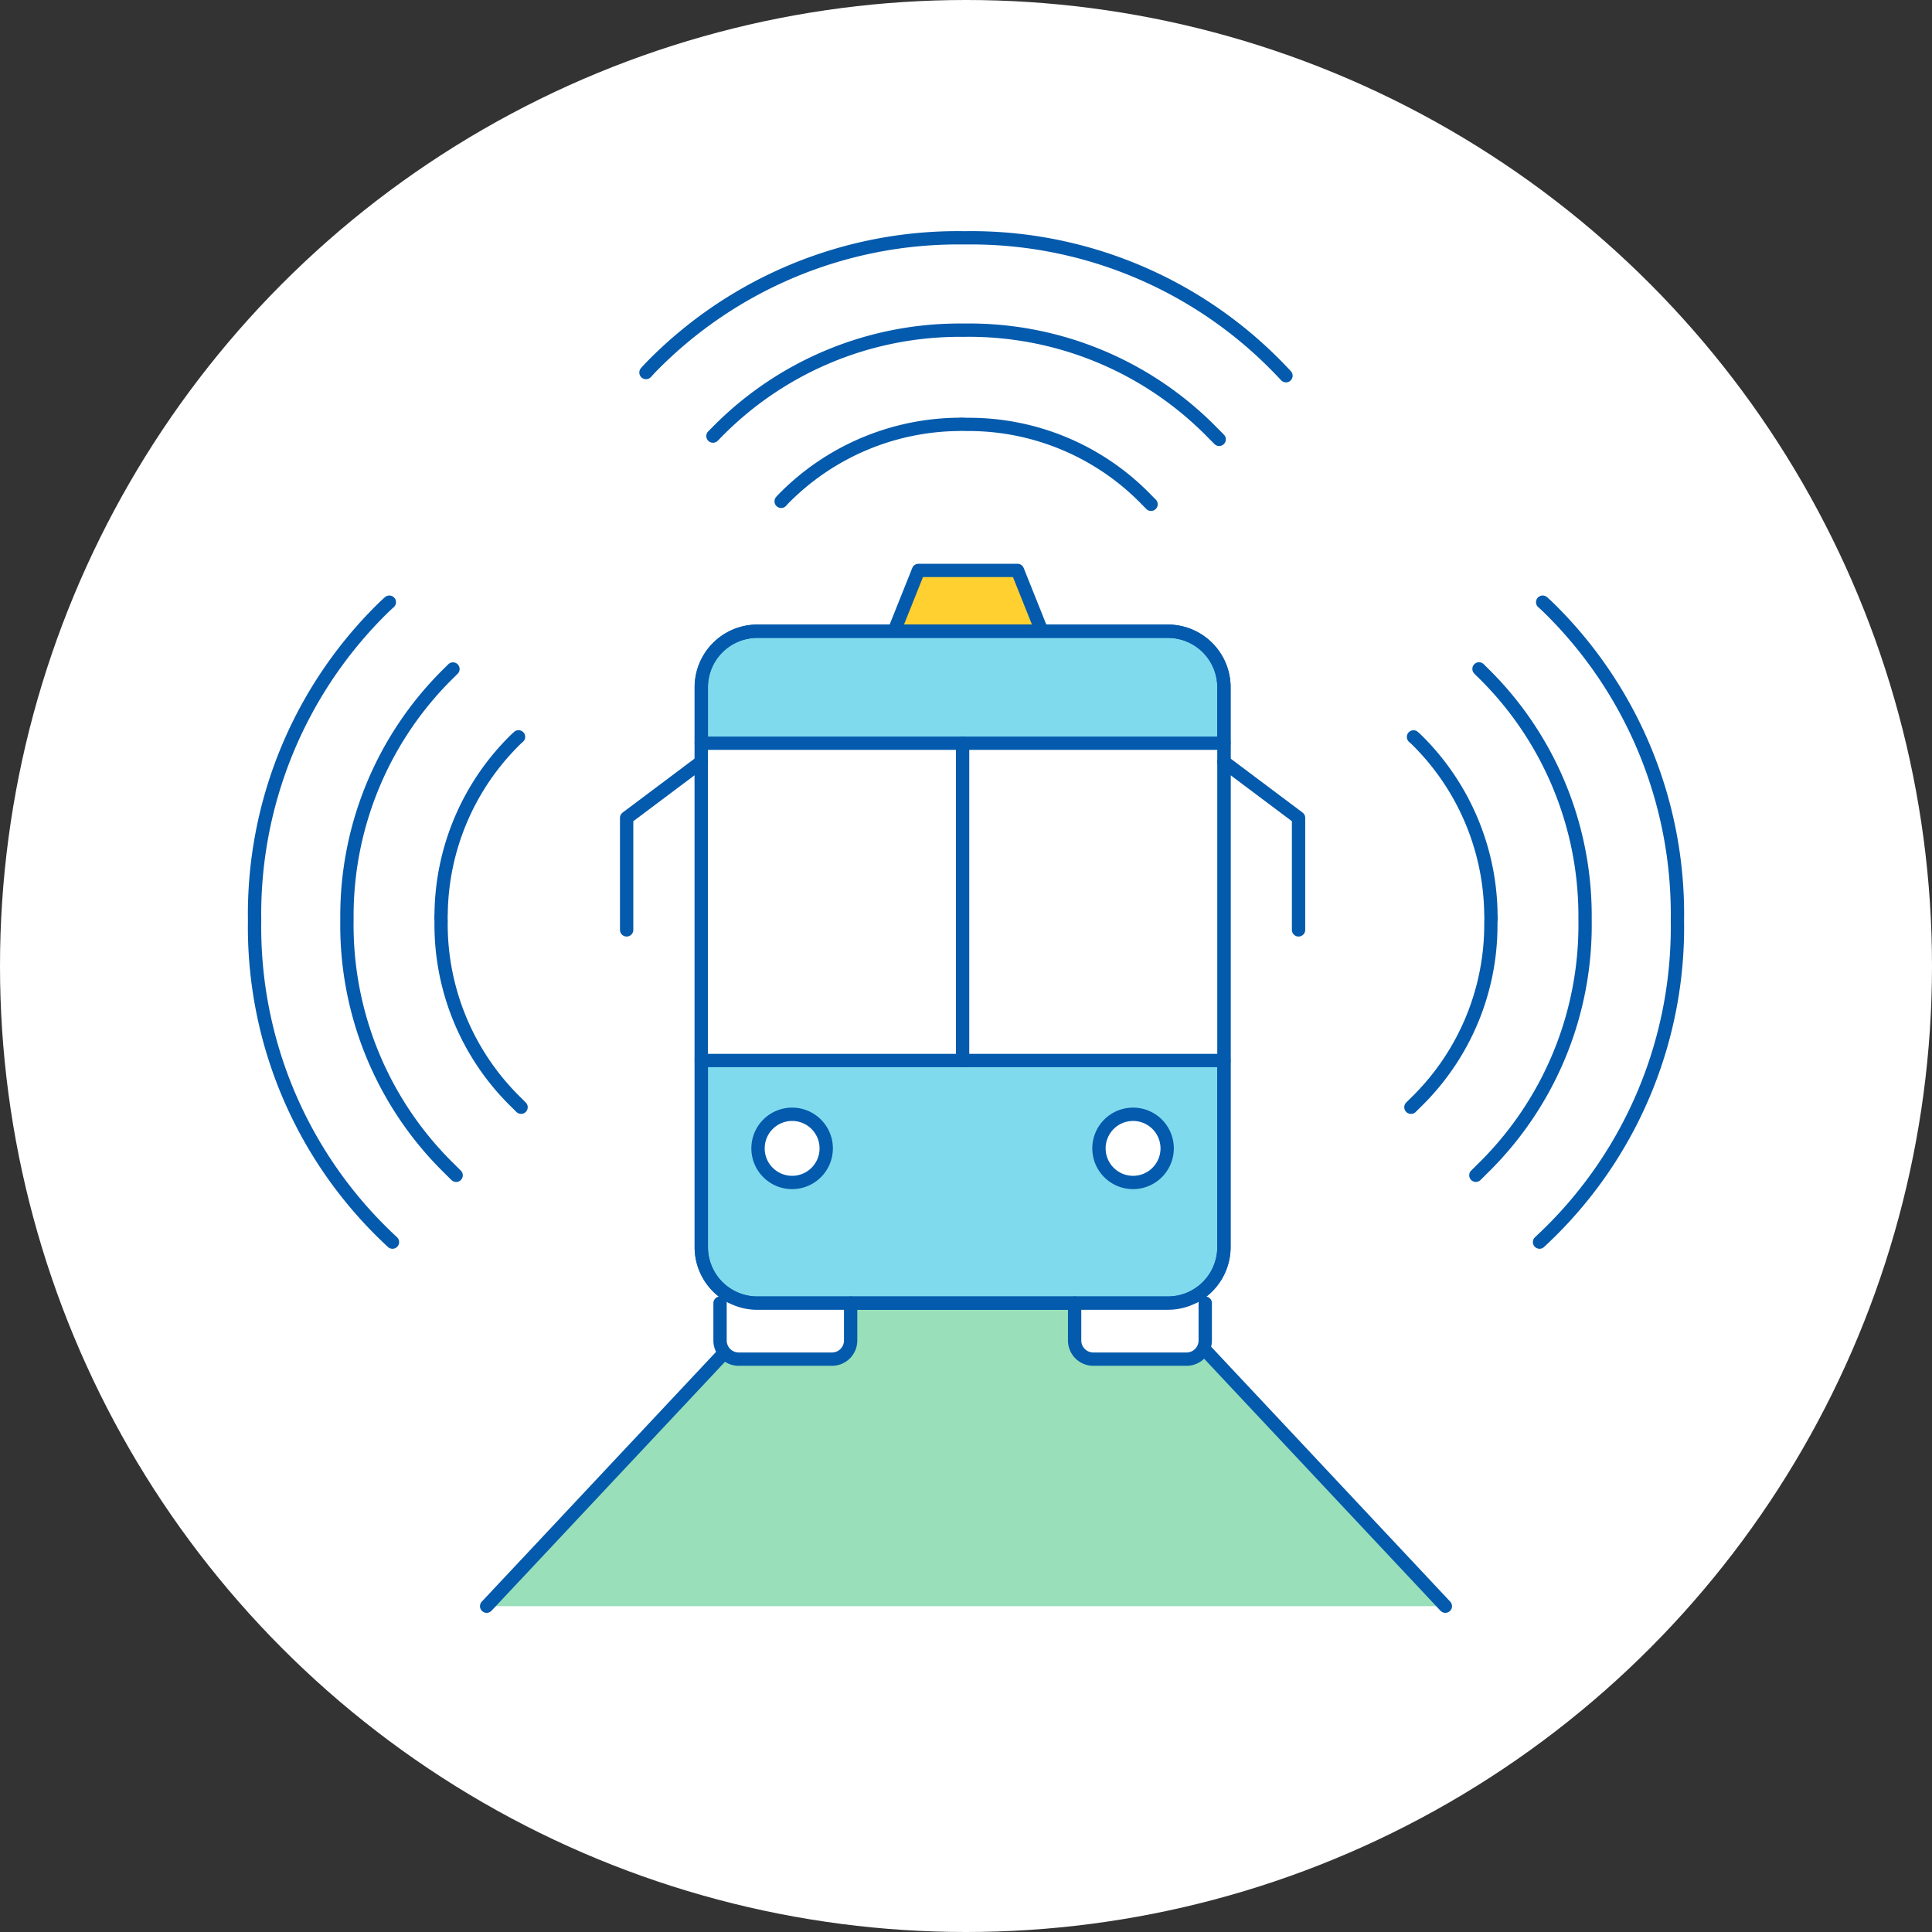 <svg xmlns="http://www.w3.org/2000/svg" width="174" height="174" viewBox="0 0 174 174">
  <rect x="0" y="0" width="174" height="174" fill="#333333" stroke="none"/>
  <g id="img_product_smart-mobility1" transform="translate(-505 -2162.5)">
    <circle id="楕円形_192" data-name="楕円形 192" cx="87" cy="87" r="87" transform="translate(505 2162.5)" fill="#fff"/>
    <g id="グループ_51171" data-name="グループ 51171" transform="translate(527.33 2183.319)">
      <path id="パス_120706" data-name="パス 120706" d="M65.758,85.189H57.746L21.5,123.837h86.34L71.594,85.189Z" fill="#99e0ba"/>
      <g id="グループ_51170" data-name="グループ 51170">
        <g id="グループ_51176" data-name="グループ 51176">
          <path id="パス_120707" data-name="パス 120707" d="M21.5,124.437a.6.6,0,0,1-.437-1.011L57.31,84.779a.6.6,0,0,1,.875.821L21.937,124.248a.6.6,0,0,1-.437.189" fill="#045aac"/>
          <path id="パス_120708" data-name="パス 120708" d="M107.841,124.437a.6.6,0,0,1-.437-.189L71.156,85.6a.6.6,0,0,1,.875-.821l36.247,38.647a.6.6,0,0,1-.437,1.011" fill="#045aac"/>
          <path id="パス_120709" data-name="パス 120709" d="M72.875,39.474l-3.568-8.919H60.388l-3.567,8.919Z" fill="#ffd030"/>
          <path id="パス_120710" data-name="パス 120710" d="M72.875,40.074H56.82a.6.6,0,0,1-.556-.823l3.568-8.919a.6.6,0,0,1,.557-.377h8.919a.6.6,0,0,1,.556.377l3.568,8.919a.6.6,0,0,1-.557.823m-15.168-1.2H71.989L68.9,31.155H60.795Z" fill="#045aac"/>
          <path id="パス_120711" data-name="パス 120711" d="M82.854,96.546H45.872A5.042,5.042,0,0,1,40.83,91.5V41.074a5.042,5.042,0,0,1,5.042-5.043H82.854A5.043,5.043,0,0,1,87.9,41.074V91.5a5.043,5.043,0,0,1-5.043,5.043" fill="#80daed"/>
          <path id="パス_120712" data-name="パス 120712" d="M82.854,97.146H45.873A5.65,5.65,0,0,1,40.23,91.5V41.074a5.65,5.65,0,0,1,5.643-5.643H82.854A5.649,5.649,0,0,1,88.5,41.074V91.5a5.649,5.649,0,0,1-5.643,5.643M45.873,36.631a4.448,4.448,0,0,0-4.443,4.443V91.5a4.448,4.448,0,0,0,4.443,4.443H82.854A4.448,4.448,0,0,0,87.3,91.5V41.074a4.448,4.448,0,0,0-4.444-4.443Z" fill="#045aac"/>
          <rect id="長方形_29377" data-name="長方形 29377" width="47.067" height="28.577" transform="translate(40.83 46.117)" fill="#fff"/>
          <path id="パス_120713" data-name="パス 120713" d="M86.216,96.546v3.362a1.682,1.682,0,0,1-1.681,1.681H76.13a1.682,1.682,0,0,1-1.681-1.681V96.546" fill="#fff"/>
          <path id="パス_120714" data-name="パス 120714" d="M84.535,102.189h-8.4a2.284,2.284,0,0,1-2.282-2.281V96.546a.6.6,0,0,1,1.2,0v3.362a1.083,1.083,0,0,0,1.082,1.081h8.4a1.082,1.082,0,0,0,1.081-1.081V96.546a.6.6,0,1,1,1.2,0v3.362a2.282,2.282,0,0,1-2.28,2.281" fill="#045aac"/>
          <path id="パス_120715" data-name="パス 120715" d="M42.511,96.546v3.362a1.681,1.681,0,0,0,1.681,1.681h8.4a1.681,1.681,0,0,0,1.681-1.681V96.546" fill="#fff"/>
          <path id="パス_120716" data-name="パス 120716" d="M52.6,102.189h-8.4a2.283,2.283,0,0,1-2.281-2.281V96.546a.6.6,0,0,1,1.2,0v3.362a1.082,1.082,0,0,0,1.081,1.081h8.4a1.082,1.082,0,0,0,1.081-1.081V96.546a.6.6,0,1,1,1.2,0v3.362a2.282,2.282,0,0,1-2.28,2.281" fill="#045aac"/>
          <line id="線_724" data-name="線 724" x2="47.067" transform="translate(40.83 74.694)" fill="#99e0ba"/>
          <path id="パス_120717" data-name="パス 120717" d="M87.9,75.294H40.831a.6.6,0,1,1,0-1.2H87.9a.6.6,0,0,1,0,1.2" fill="#045aac"/>
          <line id="線_725" data-name="線 725" x2="47.067" transform="translate(40.83 46.117)" fill="#99e0ba"/>
          <path id="パス_120718" data-name="パス 120718" d="M87.9,46.717H40.831a.6.6,0,1,1,0-1.2H87.9a.6.6,0,0,1,0,1.2" fill="#045aac"/>
          <path id="パス_120719" data-name="パス 120719" d="M34.107,63.527a.6.6,0,0,1-.6-.6V52.841a.6.6,0,0,1,.24-.48l6.723-5.043a.6.6,0,1,1,.721.96l-6.484,4.863v9.786a.6.6,0,0,1-.6.6" fill="#045aac"/>
          <path id="パス_120720" data-name="パス 120720" d="M94.621,63.527a.6.6,0,0,1-.6-.6V53.141l-6.484-4.863a.6.6,0,1,1,.721-.96l6.723,5.043a.6.6,0,0,1,.24.48V62.927a.6.6,0,0,1-.6.6" fill="#045aac"/>
          <line id="線_726" data-name="線 726" y2="28.577" transform="translate(64.364 46.117)" fill="#99e0ba"/>
          <path id="パス_120721" data-name="パス 120721" d="M64.363,75.294a.6.6,0,0,1-.6-.6V46.117a.6.6,0,1,1,1.2,0V74.694a.6.6,0,0,1-.6.6" fill="#045aac"/>
          <path id="パス_120722" data-name="パス 120722" d="M82.854,97.146H45.873A5.65,5.65,0,0,1,40.23,91.5V41.074a5.65,5.65,0,0,1,5.643-5.643H82.854A5.649,5.649,0,0,1,88.5,41.074V91.5a5.649,5.649,0,0,1-5.643,5.643M45.873,36.631a4.448,4.448,0,0,0-4.443,4.443V91.5a4.448,4.448,0,0,0,4.443,4.443H82.854A4.448,4.448,0,0,0,87.3,91.5V41.074a4.448,4.448,0,0,0-4.444-4.443Z" fill="#045aac"/>
          <path id="パス_120723" data-name="パス 120723" d="M52.081,82.606a3.071,3.071,0,1,1-3.071-3.071,3.071,3.071,0,0,1,3.071,3.071" fill="#fff"/>
          <path id="パス_120724" data-name="パス 120724" d="M49.011,86.277a3.671,3.671,0,1,1,3.67-3.671,3.675,3.675,0,0,1-3.67,3.671m0-6.141a2.471,2.471,0,1,0,2.471,2.47,2.474,2.474,0,0,0-2.471-2.47" fill="#045aac"/>
          <path id="パス_120725" data-name="パス 120725" d="M82.787,82.606a3.07,3.07,0,1,1-3.071-3.071,3.071,3.071,0,0,1,3.071,3.071" fill="#fff"/>
          <path id="パス_120726" data-name="パス 120726" d="M79.717,86.277a3.671,3.671,0,1,1,3.67-3.671,3.675,3.675,0,0,1-3.67,3.671m0-6.141a2.471,2.471,0,1,0,2.471,2.47,2.474,2.474,0,0,0-2.471-2.47" fill="#045aac"/>
          <path id="パス_120727" data-name="パス 120727" d="M81.337,25.2a.6.6,0,0,1-.428-.179l-.394-.4A21.755,21.755,0,0,0,64.62,18a4.31,4.31,0,0,0-.6,0,21.806,21.806,0,0,0-15.456,6.625l-.087.1a.6.6,0,0,1-.907-.787l.121-.137a22.963,22.963,0,0,1,16.27-7,4.2,4.2,0,0,1,.635,0,.875.875,0,0,1,.125.008h.033a22.807,22.807,0,0,1,16.611,6.967l.4.4a.6.6,0,0,1-.428,1.021" fill="#045aac"/>
          <path id="パス_120728" data-name="パス 120728" d="M87.471,19.35a.6.6,0,0,1-.429-.181c-.173-.176-.347-.351-.525-.527a30.083,30.083,0,0,0-21.98-9.125h-.45A30.047,30.047,0,0,0,42.544,18.64c-.081.085-.17.174-.26.26a.6.6,0,0,1-.828-.868c.078-.075.156-.153.233-.233A31.2,31.2,0,0,1,64.046,8.317h.491a31.245,31.245,0,0,1,22.826,9.474c.179.178.36.358.537.539a.6.6,0,0,1-.429,1.02" fill="#045aac"/>
          <path id="パス_120729" data-name="パス 120729" d="M93.487,13.617a.6.6,0,0,1-.438-.19c-.21-.225-.424-.452-.642-.675A37.983,37.983,0,0,0,64.633,1.2h-.19a38.033,38.033,0,0,0-27.8,11.556c-.107.115-.225.244-.342.375a.6.6,0,1,1-.9-.8c.124-.14.25-.279.378-.415A39.207,39.207,0,0,1,64.44,0h.2A39.143,39.143,0,0,1,93.261,11.909c.229.235.449.468.664.7a.6.6,0,0,1-.438,1.01" fill="#045aac"/>
          <path id="パス_120730" data-name="パス 120730" d="M104.741,79.5a.6.6,0,0,1-.421-1.027l.4-.4a21.754,21.754,0,0,0,6.623-15.894,4.44,4.44,0,0,0,0-.6,21.809,21.809,0,0,0-6.624-15.456l-.1-.088a.6.6,0,1,1,.787-.9l.138.119a22.964,22.964,0,0,1,7,16.271,4.334,4.334,0,0,1,0,.635.673.673,0,0,1-.008.125,22.814,22.814,0,0,1-6.967,16.644l-.4.4a.6.6,0,0,1-.421.173" fill="#045aac"/>
          <path id="パス_120731" data-name="パス 120731" d="M110.592,85.63a.6.6,0,0,1-.42-1.029q.266-.259.527-.525a30.084,30.084,0,0,0,9.126-21.98v-.45A30.043,30.043,0,0,0,110.7,40.1c-.085-.082-.174-.171-.26-.261a.6.6,0,0,1,.869-.828c.074.078.152.156.232.233a31.2,31.2,0,0,1,9.482,22.358v.49a31.242,31.242,0,0,1-9.475,22.826c-.178.18-.357.36-.538.537a.6.6,0,0,1-.42.171" fill="#045aac"/>
          <path id="パス_120732" data-name="パス 120732" d="M116.325,91.647a.6.6,0,0,1-.41-1.038c.224-.211.451-.424.675-.642A37.989,37.989,0,0,0,128.141,62.1a38.037,38.037,0,0,0-11.556-27.893c-.114-.107-.244-.225-.375-.342a.6.6,0,1,1,.795-.9q.21.186.415.378A39.209,39.209,0,0,1,129.341,62.1a39.149,39.149,0,0,1-11.909,28.723c-.234.229-.466.449-.7.664a.6.6,0,0,1-.41.162" fill="#045aac"/>
          <path id="パス_120733" data-name="パス 120733" d="M24.6,79.5a.6.6,0,0,1-.421-.173l-.4-.4A22.913,22.913,0,0,1,16.8,62.18v-.022a4.737,4.737,0,0,1,0-.674,22.918,22.918,0,0,1,6.974-16.211l.163-.144a.6.6,0,1,1,.787.9l-.128.113a21.762,21.762,0,0,0-6.6,15.4,3.646,3.646,0,0,0,0,.543.736.736,0,0,1-.005.141,21.84,21.84,0,0,0,6.629,15.848l.4.4A.6.6,0,0,1,24.6,79.5" fill="#045aac"/>
          <path id="パス_120734" data-name="パス 120734" d="M18.749,85.63a.6.6,0,0,1-.42-.171c-.181-.177-.36-.357-.541-.539A31.244,31.244,0,0,1,8.316,62.1v-.45a31.213,31.213,0,0,1,9.475-22.391c.087-.084.165-.162.239-.24a.6.6,0,0,1,.869.828c-.086.09-.175.179-.267.268A30.022,30.022,0,0,0,9.516,61.62V62.1a30.082,30.082,0,0,0,9.123,21.977c.177.18.353.355.53.528a.6.6,0,0,1-.42,1.029" fill="#045aac"/>
          <path id="パス_120735" data-name="パス 120735" d="M13.016,91.647a.6.6,0,0,1-.41-.162c-.231-.215-.463-.435-.693-.659A39.158,39.158,0,0,1,0,62.1,39.193,39.193,0,0,1,11.909,33.356c.149-.141.287-.267.427-.391a.6.6,0,1,1,.795.9c-.131.117-.261.235-.387.354A38.025,38.025,0,0,0,1.2,62.1,38,38,0,0,0,12.756,89.972c.219.213.446.426.67.637a.6.6,0,0,1-.41,1.038" fill="#045aac"/>
        </g>
      </g>
    </g>
  </g>
</svg>
